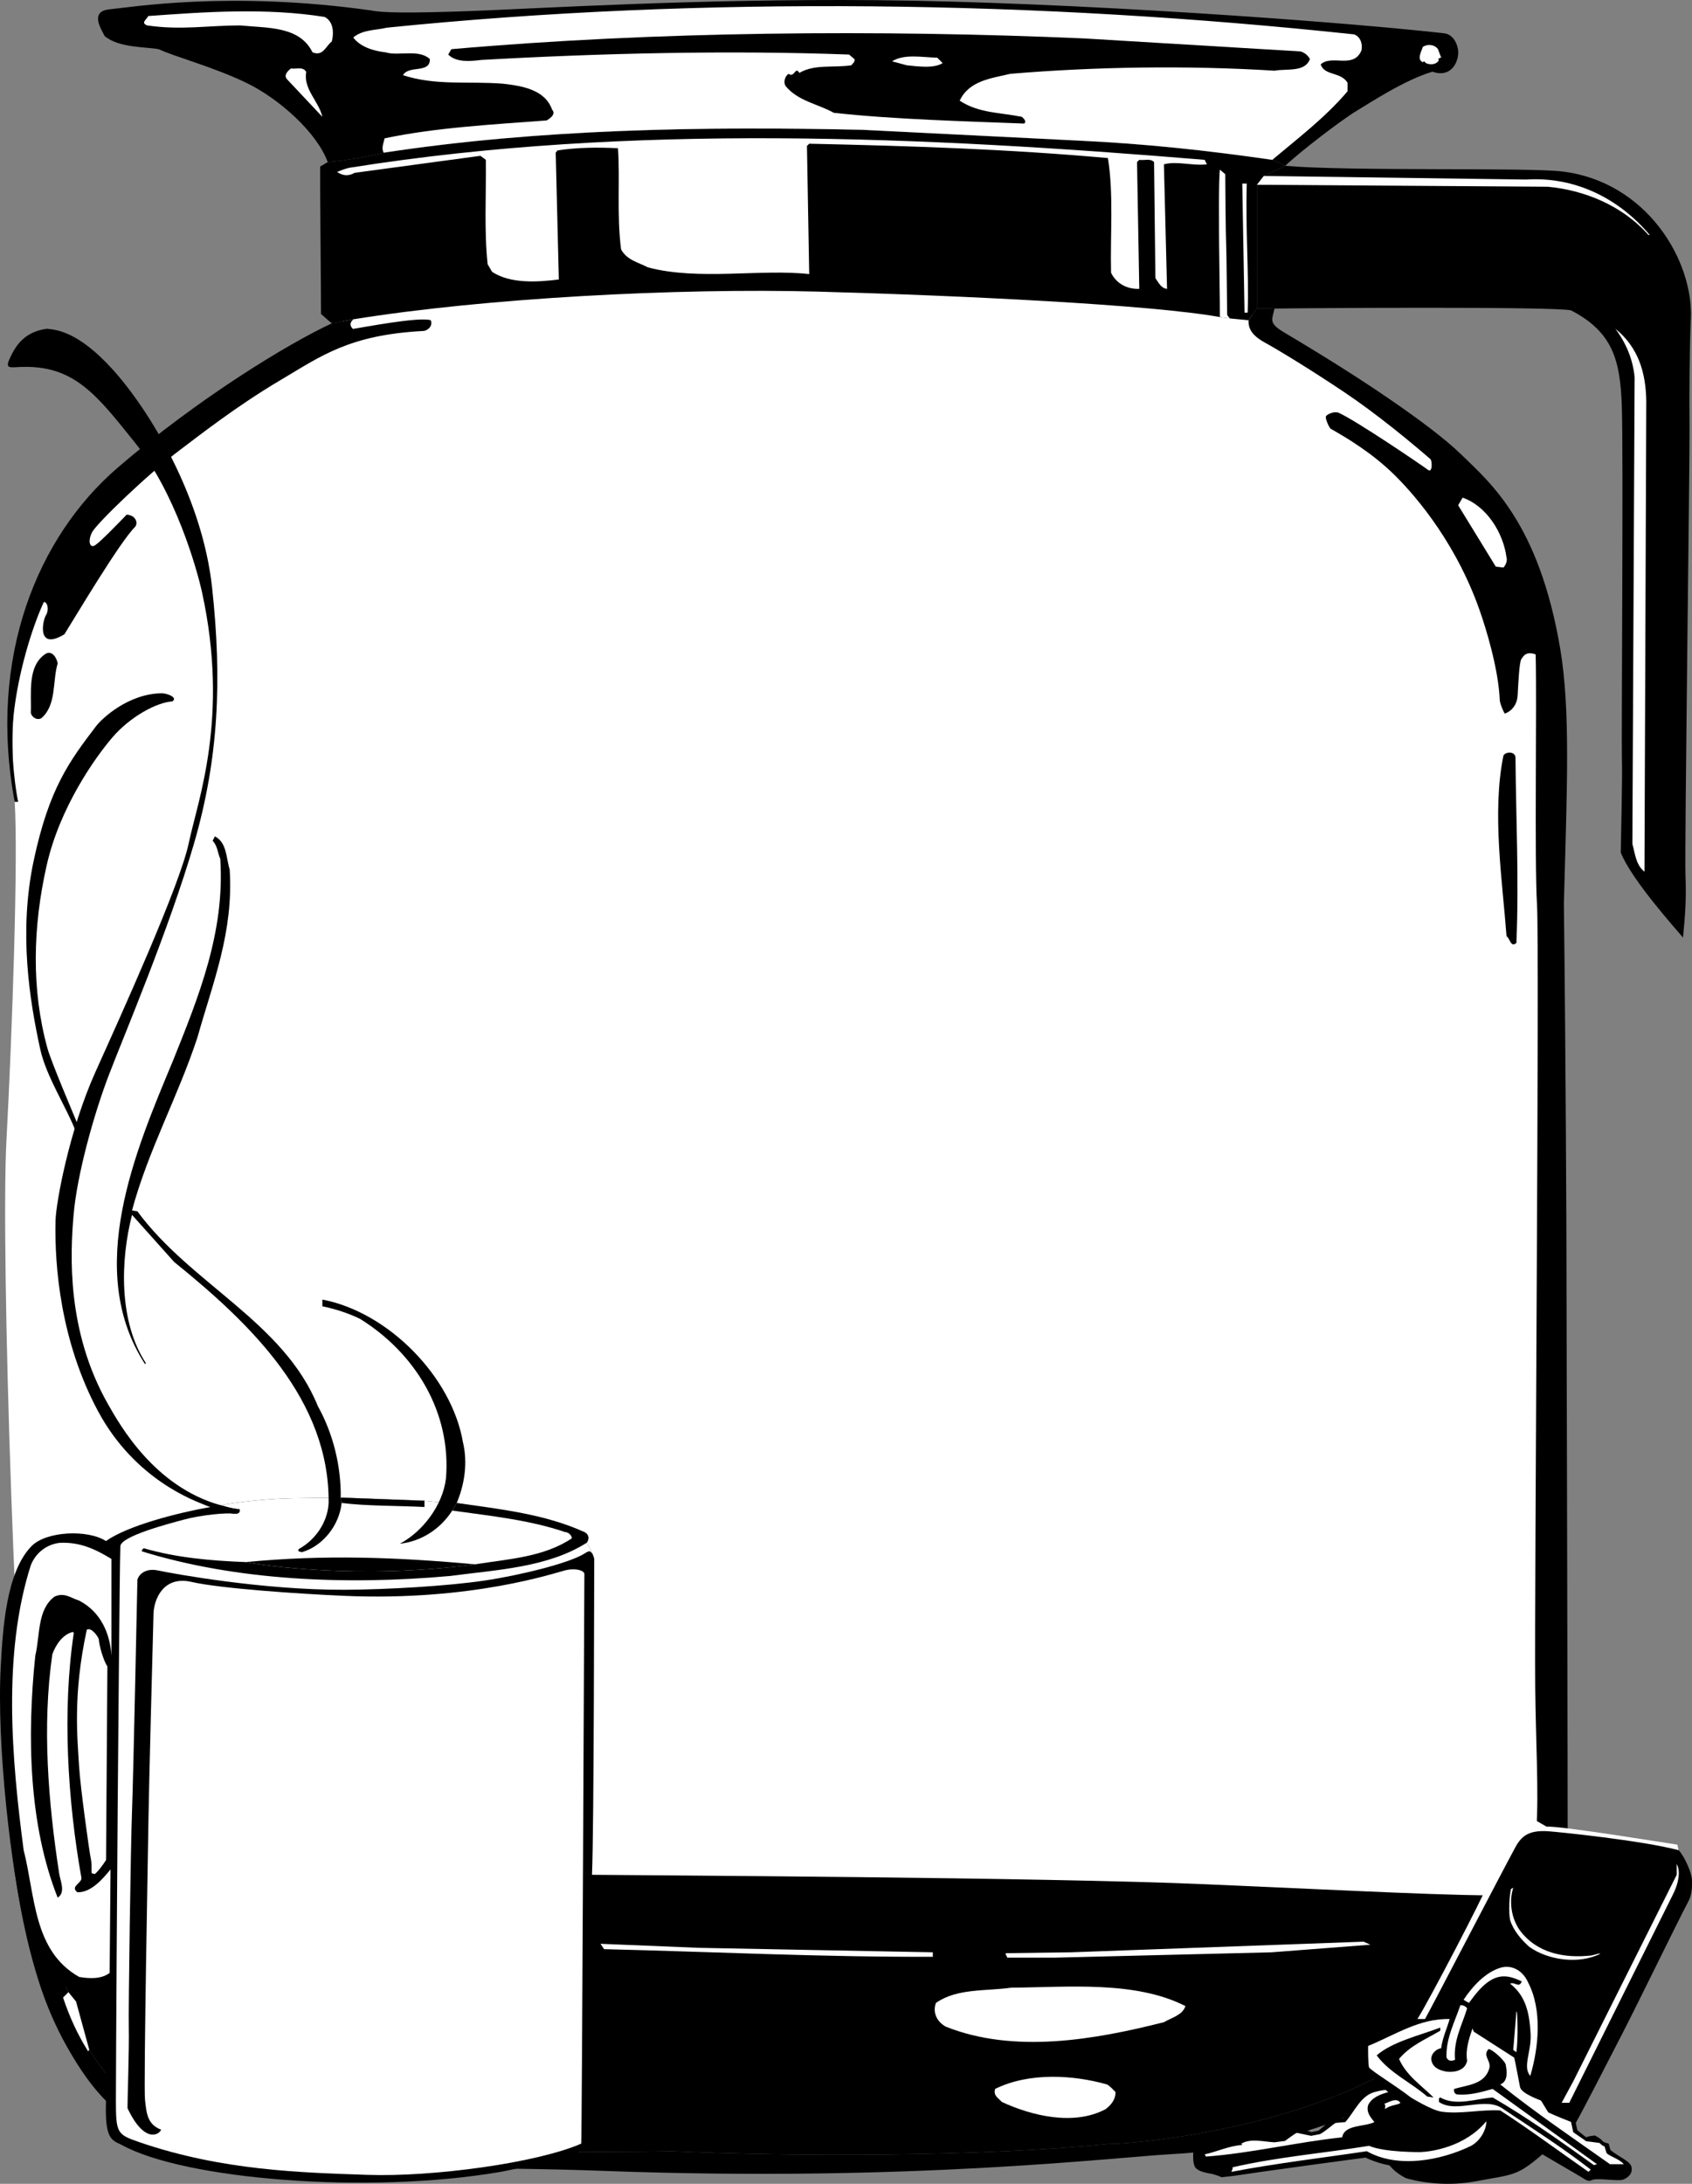 <svg xmlns="http://www.w3.org/2000/svg" width="418.596" height="540.113"><rect width="100%" height="100%" fill="#808080" stroke="none"/><path fill="#fff" d="m84.178 79.975 9.332-8.242c18.156-2.016 201.344-8.84 219.219 8.226 8.687 9.906 44.027 28.524 51.23 37.145 7.203 8.625 24.035 30.265 20 123.047-4.035 92.785-1.008 231.957-1.008 231.957S76.366 506.397 8.8 470.092C3.756 424.71.151 308.877 1.592 282.08c1.445-26.8 2.926-70.14 2.04-83.765-.884-13.63-2.192-46.66 12.51-66.45 14.704-19.792 47.142-38.527 60.099-47.132l7.937-4.758"/><path d="M376.592 468.838c-2.453 7.102-6.246 15.047-12.031 24.45-19.098 31.035-81.79 36.976-90.527 36.976-30.961 3.14-77.32 3.144-107.633 1.785-10.028.234-100.117.906-114.91-3.8-14.793-4.708-21.18-8.31-29.414-21.301L18.81 495.04l-1.883-2.328c-3.793-6.785-6.766-19.543-8.773-35.457 9.203 4.875 15.14 7.668 32.605 8.016 17.461.351 93.02-1.735 105.695-1.59 12.676.144 111.91.621 151.332 2.32 39.422 1.7 60.16 2.91 78.805 2.836"/><path d="M8.155 457.256c2.007 15.914 4.98 28.672 8.773 35.457l1.883 2.328 3.266 11.907c8.234 12.992 14.62 16.593 29.414 21.3 14.793 4.707 104.882 4.035 114.91 3.801 30.312 1.36 76.672 1.356 107.633-1.785 8.738 0 71.43-5.941 90.527-36.977 5.785-9.402 9.578-17.347 12.031-24.449l9.727 1.172c-6.54 22.617-34.657 59.3-96.149 62.742-15.633.875-65.05 6.953-140.687 4.168-59.094-2.18-95.434 2.946-117.614-12.558-6.21-4.344-10.71-9.957-15.488-18.489-2.484-4.441-4.664-9.394-6.375-14.558-3.324-10.043-5.547-21.239-7.043-33.442l5.192-.617"/><path d="M376.592 468.838c2.07-5.996 3.149-11.379 3.508-16.558.617-8.914-.168-21.77-.29-34.977-.222-24.195 1.095-182.887.438-193.633-.66-10.746-.008-49.676-.332-61.812-2.343-.875-3.015.386-3.539 1.16-.52.77-.738 5.867-.918 8.972-.175 3.106-2.425 4.29-3.191 4.493-.262-.383-1-1.97-1.223-3.176-.312-8.352-3.87-19.043-4.5-20.93-5.715-17.258-15.867-29.293-21.496-34.851-5.633-5.559-11.945-9.278-15.883-11.512-.418-.426-1.43-2.68-1.109-3.102.324-.418 1.695-1.175 2.992-.886 4.324 1.89 21.016 13.242 22.203 14.164 1.184.925 1.082-2.227.625-2.64-4.707-4.071-13.113-11.06-21.238-16.509s-16.203-10.386-19.691-12.297c-3.489-1.914-4.121-3.683-4.059-5.543l2.074-2.91 4.352.028c-.606 2.808-1.54 3.554 2.347 5.882 2.856 1.711 15.008 8.864 26.305 16.637 7.383 5.082 13.637 9.762 17.664 13.688 7.074 6.902 19.13 16.957 24.36 47.902 2.574 15.254 1.671 34.777.91 63.082.492 40.848.625 83.203.625 83.203.074 23.195.324 134.133.324 153.797 0 2.687-.496 5.918-1.531 9.5l-9.727-1.172"/><path d="M315.315 76.319c6.66-.118 69.316-.551 73.351.445 10.422 5.39 12.102 12.45 12.551 23.203.445 10.75-.113 82.703.04 87.738.152 5.04-.255 20.164-.29 23.13 2.66 6.796 13.856 19.171 15.403 21.05.515-5.367.859-9.234.613-15.441-.246-6.211 1.082-103.371 1.008-110.762-.078-7.39-.008-20.078.316-26.824.688-14.45-10.965-33.946-31.82-36.446-8.77-1.054-52.47 0-68.512-1.402l-5.316 2.512-1.696 2.176V76.29l4.352.028m39.058-58.585c5.04 1.761 6.758-3.106 6.329-5.543-.333-1.996-1.567-3.711-3.348-3.946C331.374 5.314 264.619.467 216.56.041c-44.078-.39-84.055 2.106-99.86 2.68-15.8.578-22.183.434-24.812-.129-34.902-4.934-59.559-.781-64.766-.289-5.21.496-1.855 5.223-1.238 6.613 3.64 3.07 10.813 2.64 13.5 3.293 3.36 1.66 13.219 4.278 21.434 8.215 8.21 3.941 17.566 12.313 20.261 19.664 4.715-.383 11.422-1.637 13.852-2.328 38.559-5.871 78.559-6.535 118.559-5.648l53.183 2.656c16.735.777 32.024 2.441 48.09 4.765 1.55.641 3.21 1.477 3.21 1.477 3.427-3.332 13.985-11.39 17.5-13.504 3.52-2.113 11.99-7.723 18.9-9.773"/><path d="M310.963 76.291V45.698l1.696-2.176 5.316-2.512s-1.66-.836-3.211-1.477c-16.066-2.324-31.355-3.988-48.09-4.765l-53.183-2.656c-40-.887-80-.223-118.559 5.648-2.43.691-9.137 1.945-13.852 2.328l-1.882 1.106c-.059 2.3.25 34.304.222 36.457.98.89 2.66 2.324 2.66 2.324l5.317-.996c32.336-5.23 80.062-7.801 115.027-6.852 34.965.95 82.766 3.242 99.375 6.297l2.504.34 4.586.437 2.074-2.91"/><path d="m87.397 78.979-5.317.996c-11.007 5.121-33.257 18.703-53.02 35.738-19.757 17.035-32.108 46.813-25.429 82.602h.867c-.336-1.348-2.152-11.735-1.175-21.11 1.117-10.672 4.504-21.742 7.511-28.308.989-.012 1.325 2.008.528 3.265-.801 1.258-2.418 8.918 4.57 4.711 2.95-4.71 13.656-22.754 17.504-26.59.828-1.066.008-2.906-2.106-2.996-1.605 1.68-6.34 6.586-7.753 7.536-1.418.949-1.903-1.07-.778-3.215 1.125-2.137 13.594-14.246 21.856-20.422 4.375-3.266 13.55-10.555 24.824-17.235 10.039-5.945 16.973-11.125 35.203-12.09.867.032 2.539-1.109 1.883-2.66-2.91-.918-16.809 1.79-19.246 2.149-.45-.45-1.11-1.223.078-2.371"/><path fill="#fff" d="m304.303 78.764-2.504-.34c.012-4.004-.183-14.976-.195-18.05-.012-3.079-.145-15.942.195-18.403l1.328 1.11c0 4.007.125 15.097.227 17.398.105 2.304.207 15.922.238 17.015-.027.551.238.782.711 1.27M335.041 8.51c1.66.664 2.102 2.547 1.77 3.988-1.992 4.653-7.313.887-10.082 3.434.996 2.883 4.988 1.773 6.648 4.543v2.105c-5.43 6.426-12.297 11.637-18.613 16.953-16.066-2.324-31.355-3.988-48.09-4.765l-53.183-2.656c-40-.887-80-.223-118.559 5.648-.664-1.105 0-2.437.223-3.543 12.52-2.66 26.925-3.437 40.109-4.434.887-.554 2.328-1.55 1.328-2.66-1.77-4.984-7.422-5.87-12.187-6.425-8.532-.665-16.621.554-24.707-2.106 1.441-2.547 6.757-.332 6.648-3.988-2.77-2.547-7.758-.664-10.969-1.664-2.992-.332-6.207-1.328-7.98-3.657 2.328-1.992 5.539-1.77 8.308-2.437C174.268-1.131 257.37.201 335.041 8.51M80.307 4.19c2.215 1.105 2.324 3.988 1.773 6.093-1.441.997-2.105 3.766-4.765 2.657-3.215-6.535-11.192-5.98-17.84-6.645-8.309 0-14.516 1.219-23.047 0-1.773-.668 0-1.555.223-2.328 13.738-.996 29.14-2.105 43.656.223"/><path d="m268.225 9.506 53.52 3.215c.886.219 1.882.996 2.328 1.883-1.223 3.324-5.653 2.328-8.758 2.879-21.492-1.328-44.32-.996-65.371.777-4.653 1.11-10.196 1.664-12.52 6.648 4.762 3.102 9.86 2.883 15.402 3.989.442.445 1.22 1.11.551 1.664-13.96-.555-32.02-1-47.09-2.66-3.988-2.22-8.863-2.883-11.964-6.649-.555-.996-.114-2.437.773-2.992 1.441 1.11 1.664-1.996 2.66-.223 3.766-2.214 8.2-1.218 12.852-1.882.332-.442 1-.887.777-1.551l-1.332-1.11c-29.691-1.105-61.492-.332-90.965 1.332-2.773.332-6.207.664-8.199-1.332l.773-1.328c50.415-4.433 106.04-4.875 156.563-2.66"/><path fill="#fff" d="m355.76 12.166.777 2.106.22-.223-.997.555.223.222c-.446 1.106-2.106 1.329-3.215.774l-.441-.442-.333.223c-1.554-.668-.335-2.66 0-3.77 1.106-.773 2.88-.663 3.766.555M233.213 15.6c-2.215 1.441-6.426.777-8.863.555l-3.66-.997c3.105-1.882 7.203-.996 11.191-.886l1.332 1.328M75.764 17.815c-.777 4.21 3.102 7.203 3.988 11.082l-8.754-9.309c-.886-.996.223-2.105.996-2.656 1.333.219 2.993-.555 3.77.883m222.27 21.718.55 1.11c-3.433.441-7.422-.887-10.636 0l.777 30.8c-1.441-.109-2.106-1.55-2.883-2.656l-.332-28.699c-.887-.996-2.437-.332-3.656-.555l-.555.555.555 31.356c-2.88.113-5.649-1.22-6.98-3.989-.223-9.418.667-19.39-.774-28.363-24.82-2.219-48.645-2.992-73.906-3.547l-.555.555.555 31.687c-11.97-1.328-27.48 1.664-39.89-1.66-2.325-1.219-5.208-1.773-6.645-4.433-1.11-8.418-.223-17.508-.778-25.04-4.875-.222-10.082-.222-14.957.555l-.445.551.777 31.36c-5.207.663-11.969 1.105-16.512-1.887l-1.105-1.883c-.887-8.309-.332-17.172-.445-25.817l-1.328-.996-31.137 4.211c-1.328.774-2.656.774-3.988 0l-.332-.222s2.335-1.016 3.546-1.11c69.028-10.968 141.715-7.644 211.079-1.883m10.414 5.875c-.332 11.524.554 21.825.222 31.91h-.777l-.555-31.91h1.11m98.836 53.739-.446 116.453c-2.215-1.774-2.328-4.656-2.992-6.871l.555-115.457c-.442-4.43-2.106-8.418-4.766-11.965 5.762 4.652 7.535 10.969 7.649 17.84m-34.571 38.777c.219.668-.113 1.777-.777 2.442l-1.883-.223-9.309-15.18 1.11-1.883c5.984 2.102 10.082 8.754 10.86 14.844"/><path d="M14.268 164.076c-1.328 4.43-.223 10.192-3.988 13.516-.996.664-2.438-.11-2.66-1.328.222-4.656-.997-11.633 3.769-14.625 1.55-.777 2.656 1.105 2.879 2.437m360.66 23.379c.11 14.848.887 30.137.223 45.762-1.442 1.219-1.551-1.11-2.438-1.664-1-13.516-3.656-30.469-.777-44.652.445-1 2.992-1.22 2.992.554"/><path fill="#fff" d="M230.776 482.854v1.105c-26.813.114-53.961-1.219-81.328-1.883l-.887-1.328 24.266.996 57.949 1.11m83.765.004-53.738 1.324h-11.637c0-.441-.441-.555-.332-1.11l16.18-.218 72.336-2.63 1.68.747-24.489 1.887m-21.273 13.289c-.664 2.219-3.434 2.883-5.32 3.992-17.063 4.32-37.008 7.863-53.957 1.105-2.22-1.218-3.325-3.546-2.442-5.87 5.207-3.657 12.3-2.88 18.617-3.77 14.07-.11 30.692-1.77 43.102 4.543m-17.285 21.277c0 1.774-1 3.102-2.438 4.211-7.867 4.207-18.285 1.66-25.707-1.773-.996-1.11-2.105-1.555-1.66-3.215 8.531-4.211 19.5-3.434 27.7-1.11.773.446 1.437 1.22 2.105 1.887M22.077 506.948l-.274.39c-2.66-4.21-4.652-8.64-6.203-13.293l1.328-1.332 1.883 2.328 3.266 11.907m355.511-462.54c12.078-.773 22.934 4.657 30.582 13.743l-.375-.059c-6.445-7.273-15.863-11.078-24.89-11.91l-71.942-.484 1.696-2.176 64.93.886m-9.657 421.902c-.953 2.692-14.262 28.286-17.27 33.052-3.007 4.765-7.293 22.668-7.546 27.71-.25 5.044 27.48 16.133 37.82 4.032 10.336-12.102 34.324-57.883 34.324-73.516l-.289-1.363c-3.531-.504-28.863-4.676-32.355-4.453l-3.22-1.848c-1.007-.336-4.175 1.68-5.355 3.695-1.175 2.016-4.007 8.403-6.109 12.692"/><path d="M415.26 457.588c1.11.942 3.492 5.695 3.328 7.797.02 1.05.074 3.168-.926 4.945-2.437 4.551-11.82 23.907-16.207 32.446-4.382 8.539-10.171 19.789-11.832 22.656-1.05 1.812-6.445 5.894-8.046 7.39-6.356 5.512-7.333 4.934-16.43 6.653-6.399 1.21-12.778.555-17.363-.777-1.641-.872-8.7-4.567-4.836-13.813 3.867-9.242 7.265-21.297 9.597-25.523 2.336-4.227 19.043-36.43 22.383-42.547 1.469-2.692 3.297-4.25 8.18-3.895 2.699.196 22.945 2.254 32.152 4.668"/><path fill="#fff" d="m413.932 468.448-25.707 51.632h-1.883l2.879-5.316 25.594-51.082v-2.656c1 1.773.46 4.757-.883 7.422"/><path d="M355.471 515.096c7.55 1.293 14.285 4.57 13.867 8.195-.883 8.446-4.793 9.328-13.867 11.723-9.078 2.394-15.508-.379-17.648-1.387-2.02.25-23.325 3.153-25.844 3.531-2.524.375-7.438 1.133-9.735 1.317 0 0-1.359-.563-2.496-.836-4.16-.652-4.156-1.742-4.375-2.379-.218-.633-.214-2.262-.148-2.992.367-.531 6.668-2.043 9.82-2.8l1.008-.759 3.531-1.133 5.293 1.008 2.774-.379 2.898-2.27c1.008.38 3.91 1.388 3.91 1.388l1.766-.38 3.402-2.898 2.774-.125c1.008-2.144 5.328-8.84 11.976-9.078 2.34-.082 7.344-.39 11.094.254m8.82-13.406c-.886 2.547-1.773 5.316-1.328 7.976-.554 2.883-4.09 2.907-5.32 2.66-1.66-.332-3.215-1-3.547-2.882-.137-1.407 1.11-2.657 2.441-2.88.332-2.55 1.438-4.874 2.102-7.202.738-2.168 4.395-9.856 10.066-13.008 5.676-3.153 10.465-.63 12.23 7.183 1.767 7.817.755 17.903-1.515 22.82l-1.511 3.024-4.032-5.168.496-7.207.778-9.527c.11-2.301-1.258-5.274-4.301-5.453-2.145-.125-4.797 4.199-6.559 9.664"/><path fill="#fff" d="M375.924 477.31c4.211 5.763 11.082 7.095 17.84 6.317l1.793-.46.379.034c-5.207 2.66-12.918 1.645-17.57-1.68-1.997-1.773-3.993-4.097-4.766-6.648-.399-1.914-.223-5.816.223-7.699l.55-.277c-1.109 3.433-.441 7.535 1.551 10.414"/><path d="M370.596 523.92c-2.898.504-13.613.754-15.379.63-1.387-.25-7.437-3.528-8.195-4.032-.754-.508-2.77-2.524-3.563-3.094l-.648-.512-5.063-5.246c-.336-1.258-.254-6.539-.086-7.125 2.516-1.425 11.653-5.199 12.407-5.199.754 0 2.476.02 2.476.02 6.836-1.239 11.86-.02 12.364.484l.668 2.012 8.796 5.148.778.555s1.574 8.043 1.996 8.8c.418.25 4.105 2.012 4.777 2.344l1.93 3.02 5.781 2.43.598 2.699s1.582 1.324 2.203 1.758c.531-.317 1.633-.372 2.137-.457.336.167 1.601.863 2 1.515.336.215 1.402.496 1.402.496l.465 1.617c2.27 1.832 5.027 2.766 5.199 4.27.426 2.258-2.2 3.059-2.2 3.059-1.359.394-6.269-.54-7.679.085-.398.125-.617.582-2.453-.691l-10.64-6.219-.91-2.945-1.345-.887-7.816-4.535"/><path fill="#fff" d="M378.03 490.276c3.547 6.757 2.66 16.066.554 23.156-.617-.746-.816-1.586-.808-2.496.011-2.192 1.066-4.867.89-7.942-.28-4.89-1.078-9.285-5.066-12.386 1.105-.555 2.215 1.218 2.879-.555-2.106-.996-4.496-1.934-7.203-.555-2.473 1.266-4.211 3.66-5.871 5.875l-1.328-.777c2.214-3.324 5.43-6.867 9.304-7.977 3-.77 5.543 1.11 6.649 3.657m-15.067 6.425c-1.219 4.102-3.437 7.868-2.992 12.743-.594.23-1.55.554-2.105-.555-.223-4.543 1.992-8.75 3.433-12.961.664 0 1.219.219 1.664.773"/><path fill="#fff" d="M375.287 497.662c.227 2.762.223 7-.136 9.899l-.778-.555.778-9.527.136.183m-16.648 1.7c-.664 2.328-1.77 4.652-2.102 7.203-1.332.222-2.578 1.472-2.441 2.879.332 1.882 1.887 2.55 3.547 2.882 1.23.247 4.766.223 5.32-2.66-.445-2.66.442-5.43 1.328-7.976l.29.77 10.015 6.429c.121.195 1.465 7.34 1.465 7.34.418 1.597 4.789 3.11 5.183 3.3l1.793 2.919c1.606.78 4.957 2.101 5.63 2.355l.554 2.555 3.227 2.234s2.859.336 3.277.422c0 0 .914.934 1.176.754.172.336.422 1.515.633 1.836 1.105.883 2.988 1.328 4.21 2.656h-3.437c-9.086-6.426-18.281-12.629-27.145-19.723 1.993-.773 1.66-3.324 1.329-4.984-.383-1.129-3.407-3.777-4.211-3.766-1.551 1.551.554 2.88.222 4.54-.996 4.21-5.43 4.324-8.754 5.32-.109.554 0 .996.555 1.332 3.324.328 6.094-.555 8.973-1.332l25.816 18.613-.773.223c-8.2-5.871-16.621-11.856-25.043-16.73-4.211.331-9.086 2.214-12.961 0-.555.222-.223.663-.332 1.109 4.32 2.992 11.523-1.555 15.953 1.773 7.312 4.875 14.625 9.527 21.605 14.957l-.55.555c-7.317-5.098-14.625-10.528-21.829-15.18-4.687-.289-9.933.969-14.554.297-2.48-.36-7.567-3.512-7.567-3.512-3.91-3.027-9.582-6.43-10.343-7.426-.246-.894-.246-4.425-.223-5.316 6.535-2.66 12.742-6.871 20.164-6.648"/><path d="M356.315 502.244c-3.547 2.102-7.426 3.657-10.196 6.98 1.774 4.099 5.653 6.65 8.532 9.528l-1.551-.222c-4.098-3.543-9.195-5.762-12.52-10.192 3.989-3.437 10.86-4.988 15.735-6.87v.776"/><path fill="#fff" d="M343.46 517.424c-1.883.555-3.989 1.219-4.985 3.211-.555 1.883.777 3.215 1.55 4.211-2.437 1.219-7.425.555-7.976 3.766-11.414 1.218-22.828 3.992-33.797 4.765.114-.222-.11-.332-.218-.554 2.77-.555 5.98-2.106 9.304-2.325l-.219-.332c2.278-1.355 5.504-.46 8.18-.32l2.602-.336s2.441-1.852 2.957-2.004l3.515.742 2.188-.422c1.3-.66 3.11-2.351 3.863-2.773l2.399-.207c2.285-2.566 3.75-6.441 7.203-7.418.57-.16 2.093-.531 2.785-.516l.648.512m2.993 2.656c-.442.555-2.77.555-3.766 1.555-.11-.336.223-1-.223-1.332 1.219-.332 2.992-1.66 3.988-.223m17.509 10.637c-7.536 3.656-18.173 5.652-25.817 1.332-11.082 1.66-22.496 2.992-33.465 5.098 0-.446.445-.668.223-1.11 10.968-2.55 22.937-3.547 33.797-5.32 3.878 1.664 12.742 1.55 12.742 1.55 2.656-.109 11.008-1.245 16.285-7.644 0 1.996-1.328 4.72-3.766 6.094"/><path d="M112.994 371.936c11.489 2.05 18.852 2.543 27.18 6.36.594.237 3.969.355 4.399.624 1.218.664 1.218 1.774.55 2.66.239.278.965 1.586 1.446 2.692.226.52.398.996.441 1.297-.027 3.496-.055 67-.555 78.113-.5 11.117.172 63.559-.164 67.254-2.02 1.347-17.058 5.308-22.8 6.281-32.332 5.484-77.852 1.879-93.414-6.738-2.454-1.223-4.223-1.29-3.84-11.172.043-3.832-.633-21.988-.633-26.02l.633-33.261.332-47.864c-.95-1.394-2.047-5.152-2.106-6.648-.062-.563-1.812-3.18-2.992-2.438-3.492 16.09-2.309 26.887-1.902 33.844.28 4.856 2.523 21.14 2.933 22.973.414 1.832-.222 4.152.63 3.789.855-.36 2.402-2.543 3.105-3.656l-.633 33.261c-3.695-1.007-14.922 1.239-19.3-16.285C2.83 463.108-.909 431.694.197 411.928c.492-8.805 1.273-23.102 7.62-29.547 3.669-3.726 13.954-4.133 18.391-1.242 5.446-3.832 17.664-6.965 25.844-8.422.477-.172 1.29-.234 2.5-.445 3.703-.66 10.504-1.559 17.766-1.719l11.976-.164 20.719.777 7.98.77"/><path fill="#fff" d="m112.994 371.936-7.98-.77-20.719-.777-11.976.164c-7.262.16-14.063 1.059-17.766 1.719.899.215 2.715.855 4.7.996.202.504.011 1.316-1.59 1.09-1.602-.23-7.727.265-12.329 1.52-3.48.945-15.215 3.987-15.554 6.476-.196 5.047-.602 58.48-.668 64.875-.067 6.39-.438 64.199-.438 72.273 0 8.074.293 8.41 5.75 10.29 20.633 7.1 40.262 7.53 56.395 8.1 16.133.567 42.023-2.921 52.976-7.726.196-4.136.754-137.402.778-140.941-.133-.824-2.172-1.442-4.598-.883-2.426.566-23.027 7.715-54.785 6.348-11.344-.489-30.758-1.82-37.817-3.446-7.058-1.62-9.3 4.47-9.394 7.84-.18 6.461-1.168 44.535-1.238 50.332-.07 5.797-1.247 66.57-.868 69.89.383 3.317.516 6.071 3.993 7.423-.555 1.332-4.215 3.394-8.313-5.317-.062-.644.441-15.27.313-19.804-.125-4.54.492-45.895.78-53.2.306-7.562 1.294-54.785 1.345-57.523.02-.969 1.593-3.219 5.093-2.473 3.496.746 25.934 4.891 46.36 4.778 10.082-.059 24.996-.88 34.453-2.282 8.527-1.261 20.887-4.27 24.676-6.668 1.574-1 1.398-.476 1.996.032-.48-1.106-1.207-2.414-1.446-2.692-2.07-.832-7.41-6.277-32.129-9.644"/><path d="M54.553 372.272c.899.215 2.715.855 4.7.996.202.504.011 1.316-1.59 1.09-1.051-.309-5.122-1.313-7.169-2.215-2.046-.899-17.058-5.973-26.27-23.176-9.206-17.207-10.75-35.703-10.487-47.043.105-4.539 3.46-22.558 9.851-36.746 6.387-14.184 20.926-46.223 23.114-56.676 2.183-10.453 10.078-30.863 3.296-61.941-1.363-6.25-6.73-24.797-16.402-36.828C23.924 97.7 18.366 90.115 4.764 90.772c-2.523.12-3.605.445-2.18-2.489 1.422-2.937 3.516-6.226 9.024-6.976 1.98.258 7.46.324 16.316 10.125 8.86 9.8 22.094 31.226 24.55 53.918 2.462 22.695 1.657 42.215-4.495 63.34s-17.27 47.32-21.04 57.164c-3.769 9.847-7.894 24.754-8.73 34.574-.84 9.816-1.761 28.7 8.457 46.766 3.059 5.406 11.618 20.543 27.887 25.078m29.742-1.883 20.719.777v1.551c-6.535-.332-14.516-.223-20.496-1l-.223-1.328"/><path d="M84.518 371.717c-.555 5.43-4.543 10.637-9.863 12.191-.332-.222-1.11 0-.774-.777 4.098-2.215 7.2-6.648 7.422-11.414.223-25.484-19.168-44.207-38.226-59.61l-10.415-11.636c-2.882 11.191-3.324 26.371 3.434 36.676l-.223.222c-15.066-23.27-2.324-52.851 6.871-74.902 6.317-15.734 12.965-31.91 11.747-50.082-.664-1.441-.664-3.215-1.887-4.434l.555-1.105c2.992 1.55 2.77 5.316 3.66 8.2.996 15.398-4.102 27.808-7.98 41.55-4.762 14.512-12.188 27.922-16.177 42.77l1.329.222c13.187 17.95 36.23 27.367 44.652 48.195 3.77 6.762 5.762 14.848 5.652 22.606l.223 1.328"/><path d="M117.537 386.897c8.309-1.328 16.954-1.77 23.93-6.426 0-.777-.883-1.55-1.66-1.55-8.754-2.993-18.395-3.99-27.922-5.321l1.11-1.883c10.855 1.55 21.937 2.774 31.578 7.203 1.218.664 1.218 1.774.55 2.66-9.636 6.094-22.046 6.649-33.793 8.2-25.925 2.324-52.96 1.105-76.23-6.094-.11-.445.332-.555.441-.778 7.98 2.329 16.512 3.102 25.262 3.434 3.461.715 27.977 4.43 56.734.555"/><path d="M117.537 386.897c-19.28-1.77-37.343-2.438-56.734-.555 3.461.715 27.977 4.43 56.734.555m-5.652-13.297c-2.992 4.656-7.758 7.648-12.965 8.203 5.653-2.992 10.637-9.531 11.414-16.18 1.328-16.289-7.535-30.914-21.273-39.445-2.992-1.438-6.098-2.438-9.309-3.102v-1.66c16.29 3.102 32.02 19.055 34.793 35.344 1.219 5.098.332 10.527-1.55 14.957l-1.11 1.883"/><path fill="#fff" d="M27.565 385.569v23.933c-.332-5.539-2.66-10.86-7.977-13.629-2.105-.664-3.656-2.105-6.094-.996-4.324 3.211-3.546 9.528-4.765 14.625-2.106 20.164-1.55 41.992 5.539 59.832 2.105-1.328.555-4.32.332-6.203-2.66-17.398-4.211-36.234-1.66-53.96.773-2.22 2.547-4.99 5.097-5.544l.22.223c-2.88 19.168-1.552 41.328 1.886 60.61.11 1.327-2.883 2.105-1 3.546 3.547.11 6.539-3.656 8.2-5.652l-.22 25.594c-1.996 1.55-4.988 1.44-7.535 1-11.414-6.43-10.86-20.168-13.738-31.36-2.996-22.715-5.211-48.64 1.77-70.469 1.218-3.101 3.988-5.207 7.203-5.539 4.984-.222 8.754 1.551 12.742 3.989"/><path d="M40.06 171.467c1.356.031 4.04 1.047 2.567 2.012-3.953.238-10.465 3.844-14.773 8.847-4.309 5.008-13.078 17.336-16.324 31.766-3.407 15.133-3.809 30.613.203 45.16.933 3.383 6.476 16.367 7.652 19.223l-.504 1.683c-2.52-6.558-7.453-13.832-8.969-20.84-2.527-11.702-5.375-28.636-1.566-46.507 3.813-17.875 8.867-24.594 15.398-33.18 1.524-2.004 8.083-8.105 16.317-8.164"/></svg>
